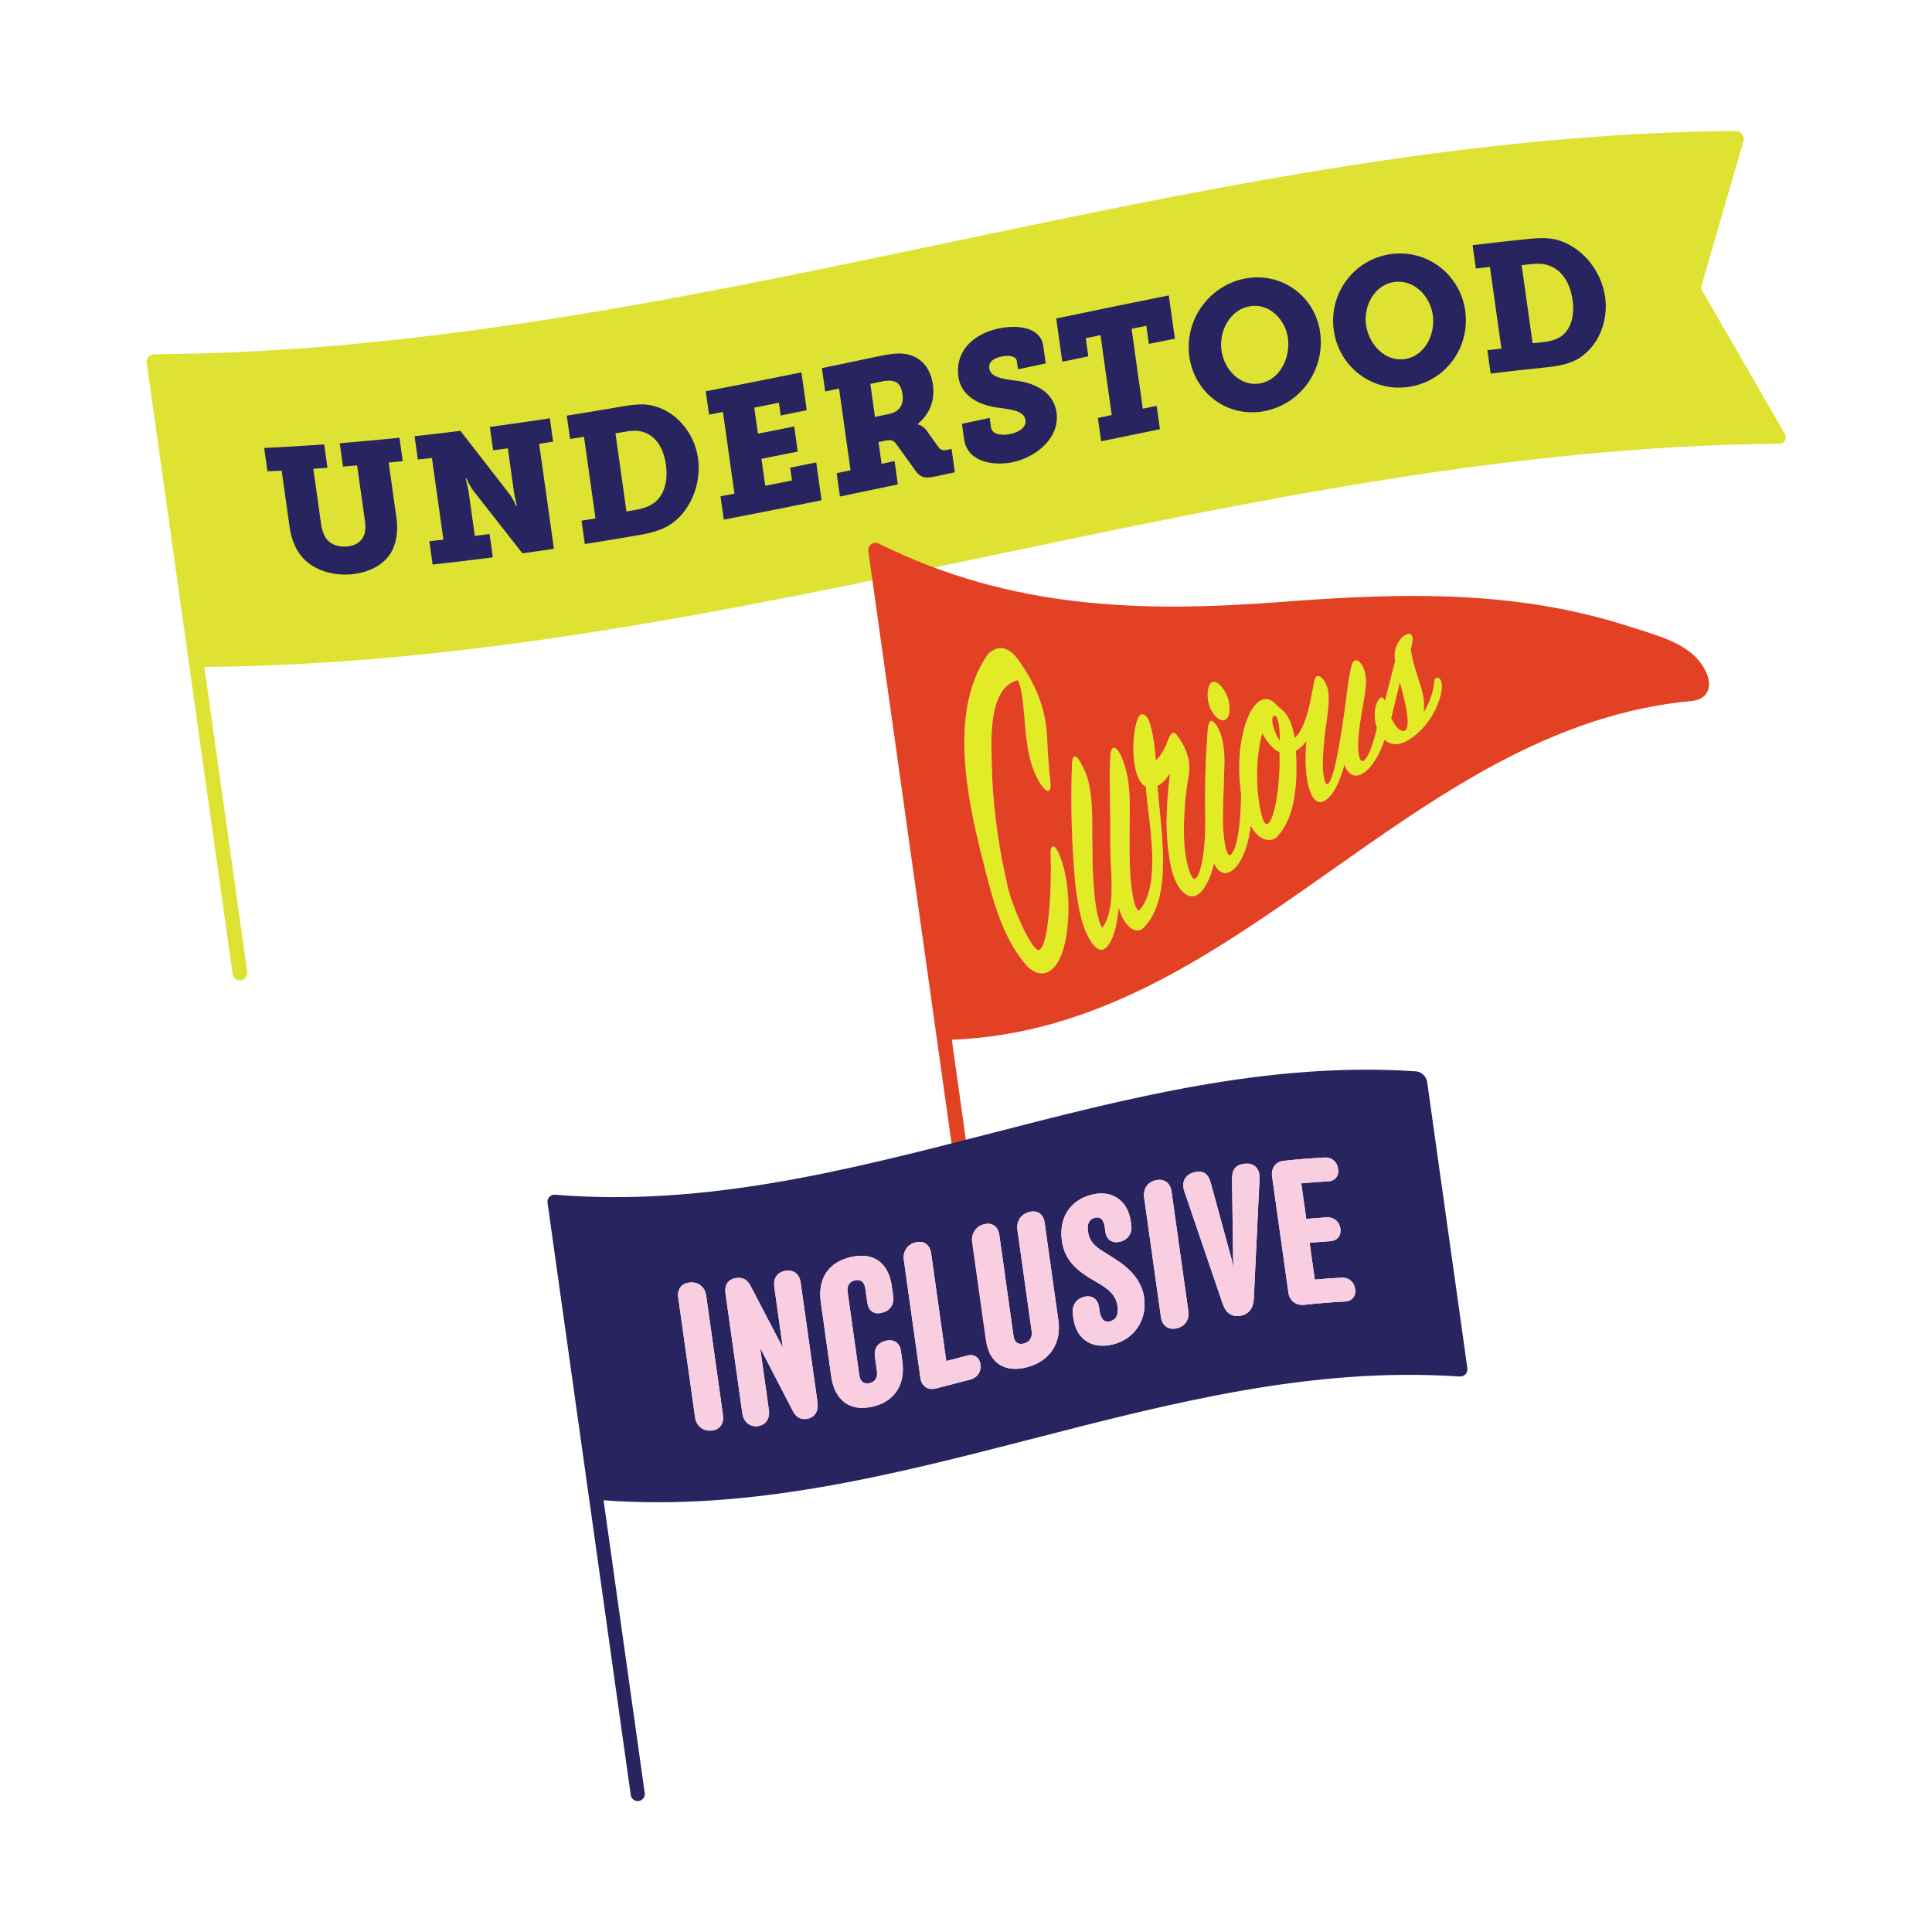 <svg xmlns="http://www.w3.org/2000/svg" id="FLAG_01" viewBox="0 0 1200 1200"><defs><style>.cls-1{fill:none;}.cls-1,.cls-2,.cls-3,.cls-4,.cls-5,.cls-6{stroke-width:0px;}.cls-2{fill:#f9cee1;}.cls-3{fill:#282460;}.cls-4{fill:#e1eb26;}.cls-5{fill:#e34124;}.cls-6{fill:#dee333;}</style></defs><path class="cls-6" d="M96.29,219.99c.28,0,.55,0,.82-.01,1.06-.02,2.13-.03,3.19-.04,2.09,0,4.18-.03,6.28-.06.72,0,1.44-.02,2.16-.03,1.97-.03,3.95-.07,5.92-.11,1.97-.04,3.95-.08,5.92-.13s3.94-.1,5.92-.16c1.97-.06,3.94-.12,5.91-.19,1.97-.07,3.94-.14,5.91-.21,1.97-.07,3.94-.15,5.91-.24,1.97-.08,3.93-.17,5.9-.26s3.93-.19,5.9-.29c1.97-.1,3.93-.2,5.9-.31,1.96-.11,3.93-.22,5.89-.34,1.96-.12,3.93-.24,5.89-.36,1.96-.12,3.92-.25,5.89-.38s3.92-.27,5.88-.41,3.92-.28,5.88-.43c1.96-.15,3.92-.3,5.88-.45,1.96-.15,3.92-.31,5.87-.47,1.96-.16,3.91-.33,5.87-.5,1.96-.17,3.91-.34,5.87-.52,1.96-.18,3.91-.36,5.87-.54,1.95-.18,3.91-.37,5.86-.56,1.95-.19,3.91-.38,5.86-.58,1.95-.2,3.9-.4,5.86-.6,1.95-.2,3.9-.41,5.85-.62,1.95-.21,3.9-.42,5.85-.64s3.9-.44,5.85-.66,3.9-.45,5.85-.68c1.95-.23,3.9-.46,5.84-.7s3.89-.47,5.84-.72c1.95-.24,3.89-.49,5.84-.73,1.95-.25,3.89-.5,5.84-.75s3.89-.51,5.83-.77c1.94-.26,3.89-.52,5.83-.78,1.94-.26,3.89-.53,5.83-.8,1.94-.27,3.89-.54,5.83-.82,1.94-.28,3.88-.55,5.83-.83,1.94-.28,3.88-.56,5.82-.85s3.88-.57,5.82-.86,3.88-.58,5.82-.88c1.94-.3,3.88-.59,5.82-.89,1.94-.3,3.88-.6,5.82-.91,1.94-.31,3.88-.61,5.81-.92,1.94-.31,3.87-.62,5.81-.94,1.94-.31,3.87-.63,5.81-.95,1.94-.32,3.87-.64,5.81-.96,1.94-.32,3.87-.65,5.81-.98,1.94-.33,3.87-.66,5.81-.99,1.93-.33,3.87-.66,5.8-1s3.87-.67,5.8-1.01c1.93-.34,3.87-.68,5.8-1.02,1.93-.34,3.87-.69,5.8-1.03,1.93-.35,3.87-.69,5.8-1.04s3.86-.7,5.8-1.06c1.93-.35,3.86-.71,5.79-1.07,1.93-.36,3.86-.72,5.79-1.07s3.86-.72,5.79-1.08,3.86-.73,5.79-1.09c1.93-.37,3.86-.73,5.79-1.1,1.93-.37,3.86-.74,5.79-1.11s3.86-.74,5.79-1.12,3.86-.75,5.79-1.13c1.93-.38,3.86-.75,5.79-1.13,1.93-.38,3.86-.76,5.78-1.14s3.86-.76,5.78-1.15,3.86-.77,5.78-1.15,3.85-.77,5.78-1.16c1.93-.39,3.85-.78,5.78-1.17,1.93-.39,3.85-.78,5.78-1.17,1.93-.39,3.85-.78,5.78-1.18,1.93-.39,3.85-.79,5.78-1.18,1.93-.39,3.85-.79,5.78-1.19,1.93-.4,3.85-.79,5.78-1.19,1.93-.4,3.85-.79,5.78-1.19,1.93-.4,3.85-.8,5.78-1.2,1.93-.4,3.85-.8,5.78-1.2,1.93-.4,3.85-.8,5.78-1.2,1.93-.4,3.85-.8,5.78-1.21,1.93-.4,3.85-.8,5.78-1.21,1.93-.4,3.85-.81,5.78-1.21,1.93-.4,3.85-.81,5.78-1.21,1.93-.4,3.85-.81,5.78-1.21,1.93-.4,3.85-.81,5.78-1.21,1.93-.4,3.85-.81,5.78-1.21,1.93-.4,3.85-.81,5.78-1.21,1.93-.4,3.85-.81,5.78-1.21,1.93-.4,3.85-.81,5.78-1.21,1.93-.4,3.85-.81,5.78-1.21,1.93-.4,3.85-.81,5.78-1.21,1.93-.4,3.85-.81,5.78-1.21s3.85-.81,5.78-1.21,3.85-.8,5.78-1.2c1.93-.4,3.85-.8,5.78-1.2,1.93-.4,3.85-.8,5.78-1.2,1.93-.4,3.85-.8,5.78-1.2s3.85-.8,5.78-1.19c1.93-.4,3.85-.79,5.78-1.19,1.93-.4,3.85-.79,5.78-1.19,1.93-.39,3.85-.79,5.78-1.18s3.85-.78,5.78-1.18c1.93-.39,3.85-.78,5.78-1.17,1.93-.39,3.85-.78,5.78-1.17,1.93-.39,3.85-.77,5.78-1.16,1.93-.39,3.86-.77,5.78-1.15,1.93-.38,3.86-.77,5.78-1.15,1.93-.38,3.86-.76,5.78-1.14s3.86-.76,5.79-1.13,3.86-.75,5.79-1.13c1.93-.37,3.86-.75,5.79-1.12s3.86-.74,5.79-1.11c1.93-.37,3.86-.74,5.79-1.1,1.93-.37,3.86-.73,5.79-1.09s3.86-.72,5.79-1.08c1.93-.36,3.86-.72,5.79-1.07,1.93-.36,3.86-.71,5.8-1.06s3.86-.7,5.8-1.05c1.93-.35,3.86-.7,5.8-1.04,1.93-.35,3.87-.69,5.8-1.03,1.93-.34,3.87-.68,5.8-1.02,1.93-.34,3.87-.68,5.8-1.01s3.87-.67,5.8-1c1.93-.33,3.87-.66,5.81-.99,1.94-.33,3.87-.65,5.81-.97s3.87-.64,5.81-.96,3.87-.63,5.81-.95,3.87-.63,5.81-.94c1.94-.31,3.88-.62,5.81-.92s3.88-.61,5.82-.91c1.94-.3,3.88-.6,5.82-.89,1.94-.3,3.88-.59,5.82-.88,1.94-.29,3.88-.58,5.82-.86,1.94-.29,3.88-.57,5.82-.85,1.94-.28,3.88-.56,5.83-.83,1.94-.27,3.89-.55,5.83-.82,1.94-.27,3.89-.54,5.83-.8s3.89-.53,5.83-.78c1.94-.26,3.89-.51,5.84-.77,1.95-.25,3.89-.5,5.84-.75,1.95-.25,3.89-.49,5.84-.73,1.95-.24,3.89-.48,5.84-.71s3.9-.47,5.84-.7c1.95-.23,3.9-.45,5.85-.68,1.95-.22,3.9-.44,5.85-.66,1.95-.22,3.9-.43,5.85-.64,1.95-.21,3.9-.42,5.85-.62,1.95-.2,3.9-.4,5.86-.6,1.95-.2,3.91-.39,5.86-.58,1.95-.19,3.91-.38,5.86-.56,1.95-.18,3.91-.36,5.87-.54,1.96-.18,3.91-.35,5.87-.52,1.96-.17,3.91-.33,5.87-.49s3.92-.32,5.87-.47,3.92-.3,5.88-.45c1.96-.15,3.92-.29,5.88-.43,1.96-.14,3.92-.27,5.88-.4,1.96-.13,3.92-.26,5.89-.38s3.93-.24,5.89-.36c1.96-.12,3.93-.23,5.89-.33s3.93-.21,5.9-.31c1.97-.1,3.93-.19,5.9-.28s3.94-.18,5.9-.26,3.94-.16,5.91-.23,3.94-.14,5.91-.21c1.97-.07,3.94-.13,5.91-.18,1.97-.06,3.94-.11,5.92-.16,1.97-.05,3.95-.09,5.92-.13,1.97-.04,3.95-.07,5.92-.1,1.98-.03,3.95-.06,5.93-.08.65,0,1.3-.02,1.96-.02,3.26,0,5.92,3.26,5.06,6.2-8.75,29.9-17.43,59.82-26.05,89.76-.32,1.13-.15,2.39.49,3.49,17.1,29.51,34.14,59.05,51.12,88.63,1.69,2.94-.05,6.2-3.31,6.21-331.9,2.97-646.39,135.87-978.26,138.62l26.63,189.5c.35,2.51-1.4,4.83-3.91,5.18s-4.83-1.4-5.18-3.91c0,0-53.36-379.7-53.37-379.74-.2-1.43.3-2.9,1.33-3.91.51-.5,1.14-.88,1.82-1.1.69-.22,1.42-.26,2.14-.28Z"></path><path class="cls-3" d="M174.94,292.33c-3.52.18-5.28.27-8.81.43-.82-5.8-1.22-8.7-2.04-14.5,12.43-.63,24.84-1.37,37.26-2.22.82,5.8,1.22,8.7,2.04,14.5-3.51.26-5.27.38-8.78.61,1.63,11.6,3.26,23.2,4.89,34.79.5,3.57,1.71,6.64,3.22,8.68,2.59,3.43,7.17,5.25,12.54,4.84,5.04-.38,8.74-2.49,10.62-6.49,1.1-2.46,1.34-5.42.83-9.1-1.63-11.6-3.26-23.2-4.89-34.79-3.5.3-5.26.44-8.77.72-.82-5.8-1.22-8.7-2.04-14.5,12.38-1.04,24.74-2.17,37.1-3.39.82,5.8,1.22,8.7,2.04,14.5-3.5.36-5.24.54-8.74.88,1.63,11.6,3.26,23.2,4.89,34.79,1.11,7.92-.21,15.85-3.54,21.36-4.95,8.15-14.87,12.53-25.17,13.31-11.19.85-21.53-2.59-28.19-8.92-5.35-5.09-8.39-12.35-9.56-20.72-1.63-11.6-3.26-23.2-4.89-34.79Z"></path><path class="cls-3" d="M266.67,336.16c3.49-.38,5.24-.58,8.73-.97-2.38-16.91-4.75-33.83-7.13-50.74-3.49.4-5.24.59-8.73.97-.82-5.8-1.22-8.7-2.04-14.5,11.4-1.24,17.09-1.91,28.46-3.34,10.09,13.03,20.2,26.04,30.32,39.05,2.3,2.98,4.41,7.69,4.41,7.69.17-.02.26-.04.43-.06,0,0-1.4-5.26-1.91-8.83-1.52-10.8-2.28-16.19-3.79-26.99-3.65.51-5.48.76-9.13,1.26-.82-5.8-1.22-8.7-2.04-14.5,12.43-1.72,24.85-3.52,37.26-5.39.82,5.8,1.22,8.7,2.04,14.5-3.47.53-5.21.8-8.68,1.32,3.06,21.75,6.11,43.49,9.17,65.24-7.82,1.17-11.73,1.74-19.55,2.83-10.14-12.91-20.27-25.84-30.39-38.77-2.31-3-4.41-7.73-4.41-7.73-.17.02-.26.03-.44.05,0,0,1.41,5.27,1.91,8.84,1.5,10.71,2.26,16.06,3.76,26.76,3.66-.46,5.49-.69,9.15-1.17.82,5.8,1.22,8.7,2.04,14.5-12.46,1.58-24.91,3.07-37.39,4.48-.82-5.8-1.22-8.7-2.04-14.5Z"></path><path class="cls-3" d="M361.2,323.4c3.47-.55,5.2-.83,8.67-1.39-2.38-16.91-4.75-33.83-7.13-50.74-3.47.56-5.2.84-8.67,1.39-.82-5.8-1.22-8.7-2.04-14.5,11.39-1.8,22.76-3.68,34.12-5.65,5.95-1.03,11.07-1.7,16.14-1.12,16.84,2.3,29.11,17.26,31.3,33.4,2.08,15.38-4.3,32.87-18,41.51-5.32,3.13-11.09,4.72-18.12,5.93-11.39,1.98-22.81,3.87-34.23,5.67-.82-5.8-1.22-8.7-2.04-14.5ZM394.73,316.71c4.76-.82,8.25-2,11.48-4.29,6.11-4.62,8.89-13.25,7.4-23.84-1.66-11.82-7.5-18.65-15.08-20.52-3.56-.86-6.73-.53-10.62.14-2.25.39-3.38.58-5.63.96,2.27,16.17,4.55,32.34,6.82,48.51,2.25-.38,3.38-.58,5.63-.96Z"></path><path class="cls-3" d="M447.53,308.26c3.45-.66,5.18-.99,8.64-1.65-2.38-16.91-4.75-33.83-7.13-50.74-3.45.67-5.18,1-8.64,1.65-.82-5.8-1.22-8.7-2.04-14.5,19.83-3.81,39.63-7.74,59.42-11.76,1.32,9.41,1.98,14.12,3.31,23.53-6.46,1.32-9.7,1.98-16.17,3.28-.45-3.17-.67-4.75-1.11-7.92-6.12,1.23-9.18,1.84-15.31,3.05.91,6.47,1.36,9.7,2.27,16.17,9.02-1.78,13.52-2.69,22.53-4.51.88,6.25,1.32,9.37,2.19,15.61-9.01,1.83-13.52,2.73-22.53,4.51.94,6.69,1.41,10.04,2.35,16.73,6.64-1.31,9.96-1.98,16.6-3.31-.45-3.17-.67-4.75-1.11-7.92,6.47-1.3,9.7-1.96,16.17-3.28,1.32,9.41,1.98,14.12,3.31,23.53-20.22,4.11-40.45,8.13-60.72,12.02-.82-5.8-1.22-8.7-2.04-14.5Z"></path><path class="cls-3" d="M519.67,293.89c3.45-.71,5.17-1.07,8.62-1.79-2.38-16.91-4.75-33.83-7.13-50.74-3.45.72-5.17,1.07-8.62,1.79-.82-5.8-1.22-8.7-2.04-14.5,11.6-2.39,23.19-4.82,34.78-7.27,5.81-1.23,11.01-2.1,15.61-1.7,9.66.93,16.89,7.43,18.54,19.14,1.47,10.48-2.37,18.65-9.41,24.52.01.09.02.13.03.22,0,0,3.2.7,5.41,3.79,3.03,4.23,4.55,6.34,7.58,10.56,1.24,1.69,2.84,2.04,5.31,1.51,1.08-.23,1.61-.34,2.69-.57.82,5.8,1.22,8.7,2.04,14.5-5.08,1.08-7.62,1.62-12.7,2.71-6.24,1.33-8.94.29-11.7-3.6-4.79-6.65-7.19-9.98-11.98-16.64-1.65-2.29-3.18-2.89-7.16-2.05-1.55.33-2.33.49-3.88.82.76,5.4,1.14,8.1,1.9,13.49,3.23-.68,4.84-1.02,8.07-1.7.82,5.8,1.22,8.7,2.04,14.5-11.99,2.52-23.97,5.03-35.97,7.52-.82-5.8-1.22-8.7-2.04-14.5ZM552.19,257.13c6.03-1.27,9.36-5.19,8.34-12.44-.52-3.68-1.86-6.95-5.44-7.92-1.85-.53-4.39-.45-7.62.23-2.76.58-4.13.87-6.89,1.45,1.15,8.21,1.73,12.31,2.88,20.52,3.49-.73,5.23-1.1,8.72-1.84Z"></path><path class="cls-3" d="M614.71,259.55c.33,2.36.5,3.55.83,5.91.58,4.13,5.97,5.39,11.99,4.1,6.03-1.28,10.02-4.43,9.42-8.67-.86-6.13-9.88-6.56-18.17-7.84-10.88-1.68-22.22-7.13-23.6-19.66-1.76-16.01,9.99-25.93,24.38-29.21,9.41-2.15,25.5-2.46,28.3,9.73.66,4.73,1,7.09,1.66,11.82-6.89,1.46-10.33,2.19-17.22,3.65-.28-2.01-.42-3.01-.71-5.02-.44-3.12-4.76-3.93-9.61-2.89-4.41.94-8.1,3.1-7.52,7.23.77,5.46,7.45,6.45,14.8,7.53,11.89,1.05,24.73,6.26,26.88,19.34,2.63,16.02-12.18,28.04-26.2,31.29-11.5,2.67-28.43.9-31.03-13.36-.58-4.1-.87-6.16-1.44-10.26,6.89-1.47,10.33-2.21,17.22-3.68Z"></path><path class="cls-3" d="M681.89,259.58c3.45-.72,5.17-1.08,8.62-1.79-2.32-16.54-4.65-33.09-6.97-49.63-3.66.76-5.49,1.14-9.15,1.9.63,4.51.95,6.76,1.58,11.26-6.46,1.35-9.69,2.02-16.15,3.38-1.51-10.75-2.27-16.13-3.78-26.88,23.29-4.88,46.59-9.68,69.92-14.34,1.51,10.75,2.27,16.13,3.78,26.88-6.47,1.28-9.7,1.93-16.17,3.24-.63-4.51-.95-6.76-1.58-11.26-3.66.74-5.5,1.11-9.16,1.86,2.32,16.54,4.65,33.08,6.97,49.63,3.45-.7,5.17-1.05,8.62-1.75.82,5.8,1.22,8.7,2.04,14.5-12.18,2.48-24.35,4.98-36.52,7.5-.82-5.8-1.22-8.7-2.04-14.5Z"></path><path class="cls-3" d="M773.58,172.98c22.44-4.19,43.23,10.91,46.38,33.47,3.2,22.93-11.91,44.66-34.8,48.94-22.73,4.25-43.31-11.23-46.45-33.96-3.14-22.76,12.27-44.23,34.87-48.46ZM782.73,238.11c12.46-2.36,18.89-16.07,17.21-28.17-1.62-11.74-11.84-21.96-23.94-19.67-12.21,2.31-18.95,15.33-17.33,27.3,1.6,11.86,11.7,22.88,24.06,20.54Z"></path><path class="cls-3" d="M863.46,157.88c22.68-3.38,43.41,12.43,46.6,35.04,3.22,22.84-12.1,43.95-35.02,47.37-22.9,3.42-43.46-12.46-46.63-35.26-3.16-22.66,12.35-43.76,35.05-47.15ZM872.61,223.01c12.49-1.87,19.02-15.42,17.32-27.4-1.68-11.82-11.83-22.27-24.04-20.44-12.23,1.83-19.07,14.73-17.43,26.6,1.65,11.95,11.69,23.11,24.16,21.24Z"></path><path class="cls-3" d="M923.83,217.53c3.49-.43,5.23-.63,8.72-1.04-2.38-16.91-4.75-33.83-7.13-50.74-3.49.41-5.23.62-8.72,1.04-.82-5.8-1.22-8.7-2.04-14.5,11.44-1.41,22.91-2.7,34.37-3.85,6.01-.61,11.18-.88,16.31.12,16.93,3.73,29.32,19.45,31.66,35.96,2.12,14.97-4.29,31.81-18.32,39.18-5.39,2.63-11.22,3.75-18.33,4.47-11.51,1.16-23.01,2.45-34.48,3.86-.82-5.8-1.22-8.7-2.04-14.5ZM957.61,212.61c4.81-.49,8.34-1.4,11.6-3.4,6.19-4.09,9.02-12.34,7.53-22.94-1.66-11.82-7.56-19.1-15.22-21.54-3.59-1.13-6.8-1.04-10.73-.64-2.27.23-3.41.35-5.68.59,2.27,16.17,4.55,32.34,6.82,48.51,2.27-.24,3.41-.36,5.68-.59Z"></path><path class="cls-4" d="M752.48,505.19c-2.03-3.64-3.65-3.1-3.9.69.04,2.09.08,4.18.14,6.28.56,6.41,1.3,11.49,2.36,15.82.81,3.28,1.79,6.1,2.94,8.35,1.13-4.94,1.75-10.38,1.58-15.83-.38-7.76-1.96-13.17-3.12-15.32Z"></path><path class="cls-4" d="M774.31,492.03c-1.8-2.9-3.29-2.78-3.45.78.4,2.84.9,5.54,1.49,7.99,1.1,4.51,2.58,8.65,4.44,12.04.22-2.11.35-4.25.37-6.41.13-6.31-1.04-11.49-2.86-14.41Z"></path><path class="cls-1" d="M791.19,444.66c-.69.32-1.37,2.3-.65,5.33.82,3.41,2.57,8.06,4.41,9.85.1-4.92-.51-9.61-1.09-12.04-.67-2.8-1.86-3.5-2.68-3.14Z"></path><path class="cls-1" d="M774.31,492.03c-1.8-2.9-3.29-2.78-3.45.78-.01.23-.02.48-.01.75-.01,16.23-2.17,34.53-6.53,37.5-1.2.82-2.12-.88-2.99-4.41-.87-3.54-1.46-8.54-1.7-14.2-.26-9.93.77-29.15.91-39.18.16-11.8-2.71-20.61-5.98-24.02-2.31-2.61-3.63-1.7-4.33,3.3-1.42,18.05-1.95,35.39-1.64,53.33-.03.45-.04.94-.03,1.48.58,17.94-2.32,36.03-6.04,38.42-1.64,1.05-3.42-2.52-4.9-8.5-.89-3.59-1.44-7.37-1.88-11.2-1.03-14.72.09-30.68,2.74-45.18.48-3.76.28-7.18-.39-9.92-1.51-6.15-4.67-11.19-7.11-14.35-2.44-3.16-4.07-.4-5.09,2.22-2.39,6.37-4.91,10.65-7.9,13.52-.68-7.91-1.75-15.33-2.95-20.15-1.43-5.78-3.41-9.11-6.18-8.43-3.86.94-6.71,21.27-3.45,34.37,1.25,5.04,3.08,8.81,6.33,10.61,1.36,20.95,10.36,60.8-4.13,76.73-.58.64-2.2-1.23-3.34-5.77-1.01-4.01-1.79-9.99-2.19-16.29-.55-8.53-.53-18.42-.44-26.99.08-7.64.16-15.49.01-20.73-.18-6.63-1.08-12.45-2.29-17.32-1.41-5.64-3.29-9.98-5.11-12.33-2.25-2.91-4.13-1.68-4.52,2.78-.55,6.33-.45,14.93-.3,24.62.14,9.12.29,21.84.22,35.62.34,14.93,3.4,35.98-4.93,47.17-.2.27-1.62-2.44-2.63-6.44-1.08-4.29-1.93-9.63-2.39-15.41-1.2-12.69-1.18-24.51-1.3-43.01-.01-11.05-.7-19.32-2.36-25.92-1.17-4.67-2.77-8.16-5.3-12.54-2.55-4.41-4.46-4.17-4.83.87-1.06,25.39-.22,50.15,1.98,75.46.93,7.64,2.08,14.62,3.65,20.8,3.13,12.35,9.4,21.9,13.94,19.61,5.31-2.68,8.25-13.85,9.38-25.83,3.7,12.7,11.17,16.47,15.03,12.8,19.6-18.64,10.69-63.28,9.07-88.46,2.49-1.24,5.26-3.95,7.76-7.81-2.36,20.54-3.36,37.76.42,57.12,2.64,13.51,10.06,22.69,17.12,17.91,3.93-2.66,7.71-10.02,9.77-19.05,2.83,5.59,6.66,7.66,11.36,4.29,5.47-3.92,10.11-15.1,11.41-27.78.22-2.11.35-4.25.37-6.41.13-6.31-1.04-11.49-2.86-14.41Z"></path><path class="cls-1" d="M657.47,529.79c-2.91-6.55-5.17-4.18-4.93.24.8,18.89-.96,59.27-7.49,60.11-3.83.5-15.58-24.68-18.83-38.17-5.53-22.97-8.83-45.95-10.04-69.85-.05-15.95-4.32-54.5,15.88-59.66,2.5,3.94,3.37,13.35,4.27,23.83.38,4.49.77,9.35,1.37,13.84.52,3.89,1.16,7.55,2.07,11.16,2.21,8.72,5.59,15.29,8.99,18.7,3.21,3.22,4.22-.05,3.59-5.09-.81-6.54-1.59-16.73-1.99-26.77-.23-5.9-1.19-11.69-2.5-16.89-2.84-11.26-8.94-22.47-15.53-31.62-3.22-4.28-6.71-6.66-9.94-7.03-3.23-.37-6.32,1.28-8.9,3.92-26.56,38.04-10.62,98.9-.08,139.44,5.02,19.29,11.3,39.32,24.96,54.58,4.02,3.74,7.98,4.85,11.7,3.51,4.84-1.75,9.05-7.82,11.3-18.18,3.08-14.23,2.98-32.34-.61-46.48-.74-2.92-1.89-6.46-3.3-9.59Z"></path><path class="cls-1" d="M760.82,447.05c2.93-1.15,3.55-6.57,2.2-12.11-1.44-5.95-6.47-12.34-9.83-11.34-2.76.82-3.93,7.12-2.47,13.1,1.61,6.62,6.35,11.82,10.1,10.35Z"></path><path class="cls-1" d="M890.84,423.68c-.72,6.96-2.95,12.79-6.69,19.19.58-3.57.35-7.44-.25-10.66-1.3-6.95-4.65-14.48-6.68-23.53-.37-1.66-.74-3.87-.97-5.44,2.18-7.84.88-10.23-2.33-9.21-1.78.56-3.72,2.14-5.2,4.63-2.16,3.43-2.86,7.06-2.23,12.09-1.72,7.03-4.11,16.07-6.32,24.77-1.12-3.23-3.02-3.09-4.7.58-1.87,4.08-1.99,9.05-.97,13.49.2.87.45,1.71.73,2.53.84,2.4,2.01,4.52,3.4,6.01.43.5.87.93,1.31,1.32,5.59,5.05,12.07,2.52,18.04-1.97,8.07-6.06,14.67-16.06,17.07-26.79,1.2-4.82.09-7.89-.69-8.79-1.22-1.41-3.12-1.52-3.52,1.78ZM872.81,453.64c-2.42,1.61-5.83-1.71-8.69-7.55,1.95-8.1,3.78-15.7,5.37-22.15,1.05,3.52,2.14,7.76,3.12,12.06,1.98,8.74,2.52,16.11.21,17.64Z"></path><path class="cls-4" d="M657.47,529.79c-2.91-6.55-5.17-4.18-4.93.24.8,18.89-.96,59.27-7.49,60.11-3.83.5-15.58-24.68-18.83-38.17-5.53-22.97-8.83-45.95-10.04-69.85-.05-15.95-4.32-54.5,15.88-59.66,2.5,3.94,3.37,13.35,4.27,23.83.38,4.49.77,9.35,1.37,13.84.52,3.89,1.16,7.55,2.07,11.16,2.21,8.72,5.59,15.29,8.99,18.7,3.21,3.22,4.22-.05,3.59-5.09-.81-6.54-1.59-16.73-1.99-26.77-.23-5.9-1.19-11.69-2.5-16.89-2.84-11.26-8.94-22.47-15.53-31.62-3.22-4.28-6.71-6.66-9.94-7.03-3.23-.37-6.32,1.28-8.9,3.92-26.56,38.04-10.62,98.9-.08,139.44,5.02,19.29,11.3,39.32,24.96,54.58,4.02,3.74,7.98,4.85,11.7,3.51,4.84-1.75,9.05-7.82,11.3-18.18,3.08-14.23,2.98-32.34-.61-46.48-.74-2.92-1.89-6.46-3.3-9.59Z"></path><path class="cls-4" d="M760.82,447.05c2.93-1.15,3.55-6.57,2.2-12.11-1.44-5.95-6.47-12.34-9.83-11.34-2.76.82-3.93,7.12-2.47,13.1,1.61,6.62,6.35,11.82,10.1,10.35Z"></path><path class="cls-4" d="M894.36,421.9c-1.22-1.41-3.12-1.52-3.52,1.78-.72,6.96-2.95,12.79-6.69,19.19.58-3.57.35-7.44-.25-10.66-1.3-6.95-4.65-14.48-6.68-23.53-.37-1.66-.74-3.87-.97-5.44,2.18-7.84.88-10.23-2.33-9.21-1.78.56-3.72,2.14-5.2,4.63-2.16,3.43-2.86,7.06-2.23,12.09-1.72,7.03-4.11,16.07-6.32,24.77-1.12-3.23-3.02-3.09-4.7.58-1.87,4.08-1.99,9.05-.97,13.49.2.87.45,1.71.73,2.53-2.11,9.45-5.21,18.29-8.04,20.29-1.42,1-2.44-.11-3.1-2.95-.62-2.68-.74-6.44-.39-10.42.56-10.75,3.67-23.73,4.44-30.89.55-4.24.31-7.53-.34-10.33-.75-3.25-2.18-5.6-3.77-6.9-2.01-1.65-3.83-.5-4.6,2.8-2.47,9.81-2.92,20.11-6.01,39.52-2.66,16.68-5.59,31.56-8.64,33.74-.98.7-1.72-.81-2.29-3.24-.62-2.61-.92-6.04-.92-9.83.29-9.56,1.13-17.9,2.86-29.09.94-7.42,1.19-12.94.26-16.88-.54-2.29-2-5.28-3.95-7.01-2.24-1.98-3.76-1.24-4.45,2.38-.87,4.36-1.3,6.57-2.14,11.06-1.76,9.37-5.16,19.9-9.92,24.09-2.19-11.33-5.14-15.14-8.39-17.97-.8-.66-1.56-1.15-2.41-2.01-3.85-4.27-6.75-5.3-10.55-3.28-6.95,3.68-11.89,18.93-12.92,34.2-.53,7.74-.15,16.06.89,23.41-.01.23-.02.48-.01.75-.01,16.23-2.17,34.53-6.53,37.5-1.2.82-2.12-.88-2.99-4.41-.87-3.54-1.46-8.54-1.7-14.2-.26-9.93.77-29.15.91-39.18.16-11.8-2.71-20.61-5.98-24.02-2.31-2.61-3.63-1.7-4.33,3.3-1.42,18.05-1.95,35.39-1.64,53.33-.03.45-.04.94-.03,1.48.58,17.94-2.32,36.03-6.04,38.42-1.64,1.05-3.42-2.52-4.9-8.5-.89-3.59-1.44-7.37-1.88-11.2-1.03-14.72.09-30.68,2.74-45.18.48-3.76.28-7.18-.39-9.92-1.51-6.15-4.67-11.19-7.11-14.35-2.44-3.16-4.07-.4-5.09,2.22-2.39,6.37-4.91,10.65-7.9,13.52-.68-7.91-1.75-15.33-2.95-20.15-1.43-5.78-3.41-9.11-6.18-8.43-3.86.94-6.71,21.27-3.45,34.37,1.25,5.04,3.08,8.81,6.33,10.61,1.36,20.95,10.36,60.8-4.13,76.73-.58.64-2.2-1.23-3.34-5.77-1.01-4.01-1.79-9.99-2.19-16.29-.55-8.53-.53-18.42-.44-26.99.08-7.64.16-15.49.01-20.73-.18-6.63-1.08-12.45-2.29-17.32-1.41-5.64-3.29-9.98-5.11-12.33-2.25-2.91-4.13-1.68-4.52,2.78-.55,6.33-.45,14.93-.3,24.62.14,9.12.29,21.84.22,35.62.34,14.93,3.4,35.98-4.93,47.17-.2.27-1.62-2.44-2.63-6.44-1.08-4.29-1.93-9.63-2.39-15.41-1.2-12.69-1.18-24.51-1.3-43.01-.01-11.05-.7-19.32-2.36-25.92-1.17-4.67-2.77-8.16-5.3-12.54-2.55-4.41-4.46-4.17-4.83.87-1.06,25.39-.22,50.15,1.98,75.46.93,7.64,2.08,14.62,3.65,20.8,3.13,12.35,9.4,21.9,13.94,19.61,5.31-2.68,8.25-13.85,9.38-25.83,3.7,12.7,11.17,16.47,15.03,12.8,19.6-18.64,10.69-63.28,9.07-88.46,2.49-1.24,5.26-3.95,7.76-7.81-2.36,20.54-3.36,37.76.42,57.12,2.64,13.51,10.06,22.69,17.12,17.91,3.93-2.66,7.71-10.02,9.77-19.05,2.83,5.59,6.66,7.66,11.36,4.29,5.47-3.92,10.11-15.1,11.41-27.78.91,1.65,1.9,3.13,2.99,4.36,4.97,5.76,10.66,5.31,13.25,2.63,12.42-12.83,12.74-35.67,11.93-53.52,2.36-1.35,4.44-3.36,6.41-5.87-.39,4.84-.46,10.01-.37,14.07.11,4.85.73,9.51,1.63,13.31,1.85,7.78,5.54,13.1,11.15,8.87,5.4-4.07,9.05-13.41,11.28-21.81,2.28,6.45,6.59,9.15,12.76,4.57,4.98-3.7,9.55-11.83,12.12-20,5.59,5.05,12.07,2.52,18.04-1.97,8.07-6.06,14.67-16.06,17.07-26.79,1.2-4.82.09-7.89-.69-8.79Z"></path><path class="cls-5" d="M784.03,455.44c-1.48,5.04-2.43,11.07-2.97,18.52-.78,10.86.36,23.18,2.18,30.68,1.37,5.68,2.61,8.14,4.35,6.92,2.73-1.9,5.67-12.43,6.77-28.08.49-6.47.46-11.41.32-16.26-3.71-1.61-8.3-6.83-10.65-11.79Z"></path><path class="cls-5" d="M791.19,444.66c-.69.32-1.37,2.3-.65,5.33.82,3.41,2.57,8.06,4.41,9.85.1-4.92-.51-9.61-1.09-12.04-.67-2.8-1.86-3.5-2.68-3.14Z"></path><path class="cls-5" d="M869.48,423.94c-1.59,6.45-3.41,14.05-5.37,22.15,2.86,5.84,6.27,9.16,8.69,7.55,2.31-1.53,1.77-8.9-.21-17.64-.98-4.3-2.06-8.54-3.12-12.06Z"></path><path class="cls-5" d="M1060.28,418.85c-2.86-7.26-8.03-12.46-14.28-16.43-9.74-6.19-22.13-9.41-32.55-12.83-20.38-6.68-41.34-11.47-62.55-14.57-42.34-6.19-85.3-5.63-127.9-3.03-8.87.54-17.73,1.17-26.59,1.85-88.87,6.81-168.29,4.19-249.82-35.78-.93-.71-2.14-1.06-3.39-.89-2.5.35-4.23,2.66-3.88,5.15l69.32,493.25c.35,2.5,2.66,4.23,5.15,3.88,2.5-.35,4.23-2.66,3.88-5.15l-26.49-188.51c178.35-6.7,283.56-194.16,459.67-210.41,9.45-.87,12.67-8.28,9.42-16.53ZM753.19,423.61c3.36-1,8.39,5.39,9.83,11.34,1.34,5.54.73,10.96-2.2,12.11-3.75,1.47-8.48-3.73-10.1-10.35-1.46-5.98-.29-12.27,2.47-13.1ZM661.38,585.86c-2.25,10.36-6.45,16.43-11.3,18.18-3.72,1.34-7.68.23-11.7-3.51-13.66-15.26-19.94-35.29-24.96-54.58-10.54-40.55-26.48-101.4.08-139.44,2.58-2.64,5.67-4.28,8.9-3.92,3.23.37,6.72,2.75,9.94,7.03,6.59,9.15,12.69,20.36,15.53,31.62,1.31,5.2,2.27,10.99,2.5,16.89.39,10.03,1.18,20.23,1.99,26.77.63,5.05-.39,8.32-3.59,5.09-3.39-3.41-6.78-9.98-8.99-18.7-.91-3.61-1.55-7.27-2.07-11.16-.6-4.49-.99-9.34-1.37-13.84-.9-10.48-1.76-19.89-4.27-23.83-20.21,5.16-15.93,43.72-15.88,59.66,1.21,23.9,4.51,46.88,10.04,69.85,3.25,13.49,15,38.67,18.83,38.17,6.53-.84,8.28-41.23,7.49-60.11-.25-4.41,2.02-6.79,4.93-.24,1.42,3.13,2.56,6.67,3.3,9.59,3.58,14.14,3.69,32.25.61,46.48ZM895.05,430.69c-2.41,10.73-9,20.72-17.07,26.79-5.97,4.49-12.45,7.02-18.04,1.97-2.57,8.17-7.14,16.31-12.12,20-6.17,4.58-10.48,1.89-12.76-4.57-2.23,8.4-5.88,17.74-11.28,21.81-5.61,4.23-9.3-1.09-11.15-8.87-.9-3.8-1.52-8.46-1.63-13.31-.09-4.06-.02-9.23.37-14.07-1.96,2.51-4.04,4.52-6.41,5.87.81,17.85.49,40.69-11.93,53.52-2.59,2.68-8.28,3.13-13.25-2.63-1.09-1.23-2.08-2.71-2.99-4.36-1.3,12.67-5.94,23.85-11.41,27.78-4.7,3.37-8.52,1.3-11.36-4.29-2.06,9.03-5.84,16.39-9.77,19.05-7.05,4.79-14.48-4.4-17.12-17.91-3.78-19.35-2.78-36.57-.42-57.12-2.49,3.85-5.26,6.56-7.76,7.81,1.62,25.18,10.53,69.82-9.07,88.46-3.86,3.67-11.33-.09-15.03-12.8-1.13,11.97-4.07,23.15-9.38,25.83-4.54,2.29-10.81-7.26-13.94-19.61-1.56-6.18-2.71-13.16-3.65-20.8-2.21-25.31-3.05-50.07-1.98-75.46.37-5.04,2.28-5.28,4.83-.87,2.53,4.38,4.12,7.86,5.3,12.54,1.66,6.6,2.35,14.86,2.36,25.92.12,18.49.1,30.32,1.3,43.01.46,5.77,1.31,11.12,2.39,15.41,1.01,4,2.42,6.71,2.63,6.44,8.34-11.2,5.27-32.24,4.93-47.17.07-13.77-.09-26.5-.22-35.62-.15-9.69-.25-18.3.3-24.62.39-4.46,2.26-5.69,4.52-2.78,1.82,2.35,3.7,6.69,5.11,12.33,1.22,4.87,2.11,10.69,2.29,17.32.14,5.24.06,13.1-.01,20.73-.09,8.57-.1,18.47.44,26.99.4,6.3,1.19,12.28,2.19,16.29,1.14,4.54,2.76,6.41,3.34,5.77,14.48-15.92,5.49-55.78,4.13-76.73-3.25-1.8-5.08-5.57-6.33-10.61-3.26-13.1-.41-33.44,3.45-34.37,2.77-.67,4.75,2.66,6.18,8.43,1.19,4.81,2.26,12.24,2.95,20.15,2.99-2.87,5.51-7.15,7.9-13.52,1.02-2.62,2.64-5.38,5.09-2.22,2.44,3.16,5.6,8.2,7.11,14.35.67,2.73.87,6.16.39,9.92-2.65,14.5-3.77,30.46-2.74,45.18.44,3.83,1,7.61,1.88,11.2,1.48,5.98,3.25,9.56,4.9,8.5,3.72-2.39,6.63-20.49,6.04-38.42-.01-.54,0-1.03.03-1.48-.31-17.94.21-35.28,1.64-53.33.7-5,2.02-5.91,4.33-3.3,3.27,3.41,6.14,12.22,5.98,24.02-.14,10.03-1.17,29.25-.91,39.18.24,5.66.83,10.66,1.7,14.2.87,3.54,1.79,5.23,2.99,4.41,4.36-2.97,6.52-21.27,6.53-37.5,0-.26,0-.51.01-.75-1.04-7.35-1.42-15.67-.89-23.41,1.04-15.26,5.97-30.52,12.92-34.2,3.81-2.01,6.71-.99,10.55,3.28.85.86,1.61,1.35,2.41,2.01,3.24,2.84,6.2,6.64,8.39,17.97,4.76-4.2,8.16-14.73,9.92-24.09.84-4.49,1.27-6.7,2.14-11.06.69-3.62,2.21-4.36,4.45-2.38,1.95,1.72,3.41,4.71,3.95,7.01.92,3.93.68,9.46-.26,16.88-1.72,11.19-2.56,19.53-2.86,29.09,0,3.79.3,7.22.92,9.83.58,2.43,1.31,3.94,2.29,3.24,3.05-2.18,5.98-17.06,8.64-33.74,3.09-19.42,3.55-29.72,6.01-39.52.77-3.3,2.59-4.45,4.6-2.8,1.59,1.3,3.02,3.65,3.77,6.9.65,2.81.89,6.09.34,10.33-.77,7.16-3.89,20.14-4.44,30.89-.35,3.98-.23,7.74.39,10.42.66,2.84,1.68,3.95,3.1,2.95,2.83-2,5.93-10.84,8.04-20.29-.28-.82-.53-1.67-.73-2.53-1.02-4.44-.9-9.42.97-13.49,1.68-3.67,3.58-3.81,4.7-.58,2.2-8.7,4.6-17.74,6.32-24.77-.63-5.04.07-8.67,2.23-12.09,1.48-2.49,3.42-4.07,5.2-4.63,3.21-1.02,4.51,1.37,2.33,9.21.23,1.57.6,3.78.97,5.44,2.04,9.05,5.38,16.58,6.68,23.53.6,3.22.83,7.09.25,10.66,3.74-6.4,5.97-12.23,6.69-19.19.4-3.3,2.3-3.19,3.52-1.78.78.9,1.89,3.97.69,8.79Z"></path><path class="cls-3" d="M911.4,849.7c-8.33-59.27-16.66-118.54-24.99-177.8-.45-3.24-3.54-6.16-6.88-6.47-183.77-12.34-350.67,91.64-534.61,76.65-.09,0-.19-.01-.28-.02h0c-.28-.02-.56-.02-.84.02-2.4.34-4.07,2.55-3.73,4.95l51.7,367.88c.34,2.4,2.55,4.07,4.95,3.73,2.4-.34,4.07-2.55,3.73-4.95l-25.56-181.84c182.62,13.47,348.62-89.17,531.27-76.89,3.34.31,5.69-2.02,5.24-5.25ZM441.64,888.57c-5.41.37-9.21-3.19-9.93-8.3-3.48-24.79-6.97-49.58-10.45-74.38-.72-5.11,2.04-8.96,7.45-9.33,5.41-.37,9.19,3.04,9.91,8.15,3.48,24.79,6.97,49.58,10.45,74.38.72,5.11-2.02,9.12-7.43,9.48ZM501.21,881.27c-4.34.74-6.94-1.46-8.67-4.71-6.82-13.11-13.62-26.24-20.4-39.37,2.18,15.49,3.27,23.23,5.44,38.72.7,4.98-1.87,9.26-6.99,9.89-5.12.63-8.79-2.88-9.49-7.87-3.48-24.79-6.97-49.58-10.45-74.38-.79-5.62,1.77-9.13,6.76-9.74,4.62-.56,6.94,1.46,8.83,4.98,6.64,12.77,13.31,25.53,19.99,38.27-2.11-15.03-3.17-22.54-5.28-37.57-.75-5.37,1.62-9.26,6.95-10.17,5.33-.91,8.7,2.26,9.42,7.37,3.48,24.79,6.97,49.58,10.45,74.38.72,5.11-1.48,9.33-6.57,10.2ZM541.81,873.74c-14.04,3.12-23.41-3.9-25.53-18.98-2.14-15.25-4.29-30.5-6.43-45.75-2.12-15.08,4.85-25.18,18.89-28.3,14.41-3.2,23.21,4.23,25.15,18.04.36,2.56.54,3.83.9,6.39.72,5.11-2.03,9.09-7.07,10.27-5.04,1.19-8.3-1.24-9.04-6.48-.49-3.48-.73-5.21-1.22-8.69-.59-4.22-3.09-5.75-6.42-5.01-3.33.74-5.14,3.24-4.54,7.45,2.41,17.12,4.81,34.25,7.22,51.37.59,4.22,2.98,5.81,6.3,5.07s5.25-3.29,4.66-7.51c-.49-3.48-.73-5.21-1.22-8.69-.74-5.24,1.66-8.94,6.71-10.13,5.04-1.19,8.68,1.23,9.4,6.34.36,2.56.54,3.83.9,6.39,1.94,13.8-4.23,25.02-18.65,28.23ZM602.94,856.77c-8.62,2.29-12.93,3.42-21.57,5.62-5.27,1.34-8.99-1.57-9.69-6.55-3.43-24.41-6.86-48.82-10.29-73.23-.72-5.11,1.95-9.61,7.23-10.95,5.27-1.34,8.98,1.53,9.7,6.64,3.14,22.36,6.29,44.73,9.43,67.09,5.25-1.36,7.87-2.05,13.11-3.45,4.04-1.07,7.51,1.04,8.14,5.52.63,4.47-2.02,8.23-6.06,9.31ZM638.07,849.16c-13.83,3.75-23.72-2.46-25.75-16.9-2.84-20.23-5.69-40.47-8.53-60.7-.72-5.11,1.94-9.67,7.21-11.1,5.26-1.42,8.97,1.42,9.68,6.53,2.94,20.92,5.88,41.83,8.82,62.75.54,3.83,2.72,5.76,6.51,4.73,3.79-1.03,5.29-3.96,4.75-7.79-2.94-20.91-5.88-41.83-8.82-62.75-.72-5.11,1.94-9.68,7.2-11.1,5.39-1.45,8.97,1.43,9.69,6.55,2.84,20.23,5.69,40.47,8.53,60.7,2.03,14.44-5.46,25.33-19.29,29.09ZM691.46,834.99c-13,3.3-22.9-2.93-24.75-16.09-.14-1.02-.22-1.53-.36-2.55-.77-5.49,2.09-9.57,6.99-10.85,4.9-1.28,8.58,1.35,9.29,6.46.12.82.17,1.23.29,2.05.72,5.11,2.85,7.61,6.53,6.67,4.05-1.03,5.35-4.39,4.64-9.5-1.06-7.54-6.79-11.27-13.15-14.93-11.05-6.3-19.54-12.51-21.38-25.55-1.99-14.18,4.97-25.21,18.46-28.64,12.76-3.24,22.5,3.71,24.29,16.49.14.97.2,1.46.34,2.43.68,4.86-1.9,9.03-6.94,10.27-4.91,1.2-8.43-1.22-9.09-5.95-.18-1.28-.27-1.92-.45-3.19-.63-4.47-2.58-6.63-6.14-5.73-3.8.97-4.88,4.16-4.27,8.5,1.1,7.79,6.23,10.44,12.43,14.31,7.93,4.95,20.41,12.33,22.44,26.77,1.96,13.93-6.04,25.71-19.17,29.04ZM730.84,825.06c-5.3,1.17-9.02-1.8-9.74-6.91-3.48-24.79-6.97-49.58-10.45-74.37-.72-5.11,1.96-9.56,7.26-10.73,5.3-1.17,9.03,1.87,9.75,6.98,3.48,24.79,6.97,49.58,10.45,74.37.72,5.11-1.97,9.49-7.27,10.66ZM782.31,732.17c-1.19,24.77-2.36,49.54-3.53,74.32-.24,5.52-2.69,9.81-8.39,10.79-5.71.97-9.22-2.3-10.96-7.48-7.92-23.24-15.84-46.47-23.77-69.7-.21-.61-.5-1.74-.61-2.51-.7-4.98,2.22-8.61,7.42-9.6,5.81-1.11,8.27,1.87,9.62,7,4.19,15.33,8.37,30.65,12.56,45.98.98,3.37,1.7,7.56,2.22,11.27-.52-3.71-.99-7.94-.98-11.48-.22-16-.43-32.01-.65-48.01-.12-5.34,1.4-9,7.25-9.87,5.23-.77,8.99,1.6,9.71,6.71.11.77.13,1.81.11,2.59ZM835.45,808.4c-10.18.57-15.26.99-25.37,2.05-5.38.57-9.15-2.73-9.85-7.72-3.37-23.98-6.74-47.96-10.11-71.95-.72-5.11,2.01-9.23,7.39-9.79,10.06-1.06,15.11-1.48,25.25-2.04,4.29-.24,7.71,2.46,8.36,7.06.65,4.6-1.99,7.53-6.28,7.77-6.65.37-9.97.62-16.6,1.2,1.24,8.84,1.86,13.27,3.11,22.11,5.12-.45,7.68-.65,12.82-.98,4.16-.26,7.72,2.53,8.35,7,.65,4.6-2.11,7.56-6.27,7.82-5.14.33-7.7.52-12.82.98,1.29,9.15,1.93,13.72,3.21,22.87,6.68-.59,10.02-.84,16.73-1.21,4.28-.24,7.73,2.59,8.36,7.06s-1.99,7.53-6.28,7.76Z"></path><path class="cls-2" d="M438.62,804.71c-.72-5.11-4.5-8.52-9.91-8.15-5.41.37-8.17,4.22-7.45,9.33,3.48,24.79,6.97,49.58,10.45,74.38.72,5.11,4.52,8.67,9.93,8.3,5.41-.37,8.15-4.37,7.43-9.48-3.48-24.79-6.97-49.58-10.45-74.38Z"></path><path class="cls-2" d="M497.32,796.69c-.72-5.11-4.09-8.28-9.42-7.37-5.34.91-7.71,4.8-6.95,10.17,2.11,15.03,3.17,22.54,5.28,37.57-6.68-12.75-13.34-25.51-19.99-38.27-1.89-3.52-4.21-5.54-8.83-4.98-4.99.61-7.55,4.12-6.76,9.74,3.48,24.79,6.97,49.58,10.45,74.38.7,4.98,4.37,8.5,9.49,7.87,5.12-.63,7.7-4.9,6.99-9.89-2.18-15.49-3.27-23.23-5.44-38.72,6.78,13.13,13.58,26.26,20.4,39.37,1.73,3.25,4.32,5.45,8.67,4.71,5.09-.87,7.29-5.09,6.57-10.2-3.48-24.79-6.97-49.58-10.45-74.38Z"></path><path class="cls-2" d="M559.56,839.12c-.72-5.11-4.36-7.53-9.4-6.34-5.04,1.19-7.44,4.89-6.71,10.13.49,3.48.73,5.21,1.22,8.69.59,4.22-1.33,6.77-4.66,7.51s-5.71-.85-6.3-5.07c-2.41-17.12-4.81-34.25-7.22-51.37-.59-4.22,1.22-6.71,4.54-7.45,3.33-.74,5.83.8,6.42,5.01.49,3.48.73,5.21,1.22,8.69.74,5.24,4,7.67,9.04,6.48,5.04-1.19,7.79-5.16,7.07-10.27-.36-2.56-.54-3.83-.9-6.39-1.94-13.8-10.73-21.24-25.15-18.04-14.04,3.12-21.01,13.22-18.89,28.3,2.14,15.25,4.29,30.5,6.43,45.75,2.12,15.08,11.49,22.1,25.53,18.98,14.41-3.2,20.58-14.42,18.65-28.23-.36-2.56-.54-3.83-.9-6.39Z"></path><path class="cls-2" d="M600.86,841.95c-5.24,1.39-7.86,2.08-13.11,3.45-3.14-22.36-6.29-44.73-9.43-67.09-.72-5.11-4.42-7.98-9.7-6.64-5.27,1.34-7.94,5.84-7.23,10.95,3.43,24.41,6.86,48.82,10.29,73.23.7,4.98,4.41,7.9,9.69,6.55,8.63-2.2,12.95-3.33,21.57-5.62,4.04-1.07,6.69-4.83,6.06-9.31-.63-4.47-4.1-6.59-8.14-5.52Z"></path><path class="cls-2" d="M648.83,759.37c-.72-5.11-4.3-8-9.69-6.55-5.26,1.42-7.92,5.99-7.2,11.1,2.94,20.92,5.88,41.83,8.82,62.75.54,3.83-.96,6.76-4.75,7.79-3.79,1.03-5.97-.9-6.51-4.73-2.94-20.92-5.88-41.83-8.82-62.75-.72-5.11-4.42-7.95-9.68-6.53-5.26,1.42-7.92,5.99-7.21,11.1,2.84,20.23,5.69,40.47,8.53,60.7,2.03,14.44,11.92,20.66,25.75,16.9,13.83-3.75,21.32-14.65,19.29-29.09-2.84-20.23-5.69-40.47-8.53-60.7Z"></path><path class="cls-2" d="M688.19,779.18c-6.2-3.87-11.33-6.52-12.43-14.31-.61-4.34.46-7.54,4.27-8.5,3.56-.9,5.51,1.25,6.14,5.73.18,1.28.27,1.92.45,3.19.66,4.73,4.18,7.15,9.09,5.95,5.04-1.23,7.62-5.41,6.94-10.27-.14-.97-.2-1.46-.34-2.43-1.8-12.78-11.54-19.73-24.29-16.49-13.49,3.43-20.45,14.46-18.46,28.64,1.83,13.04,10.33,19.25,21.38,25.55,6.36,3.66,12.09,7.39,13.15,14.93.72,5.11-.59,8.48-4.64,9.5-3.68.93-5.81-1.56-6.53-6.67-.12-.82-.17-1.23-.29-2.05-.72-5.11-4.39-7.75-9.29-6.46-4.9,1.28-7.76,5.36-6.99,10.85.14,1.02.22,1.53.36,2.55,1.85,13.16,11.74,19.39,24.75,16.09,13.12-3.33,21.12-15.11,19.17-29.04-2.03-14.44-14.5-21.83-22.44-26.77Z"></path><path class="cls-2" d="M727.65,740.03c-.72-5.11-4.45-8.15-9.75-6.98-5.3,1.17-7.98,5.62-7.26,10.73,3.48,24.79,6.97,49.58,10.45,74.37.72,5.11,4.44,8.08,9.74,6.91,5.3-1.17,7.99-5.54,7.27-10.66-3.48-24.79-6.97-49.58-10.45-74.37Z"></path><path class="cls-2" d="M772.5,722.86c-5.85.86-7.37,4.53-7.25,9.87.22,16,.43,32.01.65,48.01-.01,3.54.46,7.77.98,11.48-.52-3.71-1.24-7.9-2.22-11.27-4.19-15.33-8.37-30.65-12.56-45.98-1.36-5.13-3.81-8.11-9.62-7-5.2,1-8.12,4.62-7.42,9.6.11.77.39,1.89.61,2.51,7.93,23.23,15.85,46.46,23.77,69.7,1.74,5.18,5.25,8.46,10.96,7.48,5.71-.97,8.15-5.26,8.39-10.79,1.17-24.77,2.34-49.55,3.53-74.32.02-.78,0-1.82-.11-2.59-.72-5.11-4.48-7.49-9.71-6.71Z"></path><path class="cls-2" d="M833.37,793.57c-6.71.37-10.05.62-16.73,1.21-1.29-9.15-1.93-13.72-3.21-22.87,5.12-.45,7.68-.65,12.82-.98,4.16-.26,6.92-3.22,6.27-7.82-.63-4.47-4.2-7.27-8.35-7-5.14.33-7.7.52-12.82.98-1.24-8.84-1.86-13.27-3.11-22.11,6.62-.59,9.94-.83,16.6-1.2,4.29-.24,6.92-3.16,6.28-7.77-.65-4.6-4.07-7.3-8.36-7.06-10.13.57-15.18.99-25.25,2.04-5.38.56-8.11,4.68-7.39,9.79,3.37,23.98,6.74,47.96,10.11,71.95.7,4.98,4.47,8.28,9.85,7.72,10.12-1.06,15.19-1.48,25.37-2.05,4.28-.24,6.9-3.29,6.28-7.76s-4.07-7.3-8.36-7.06Z"></path></svg>